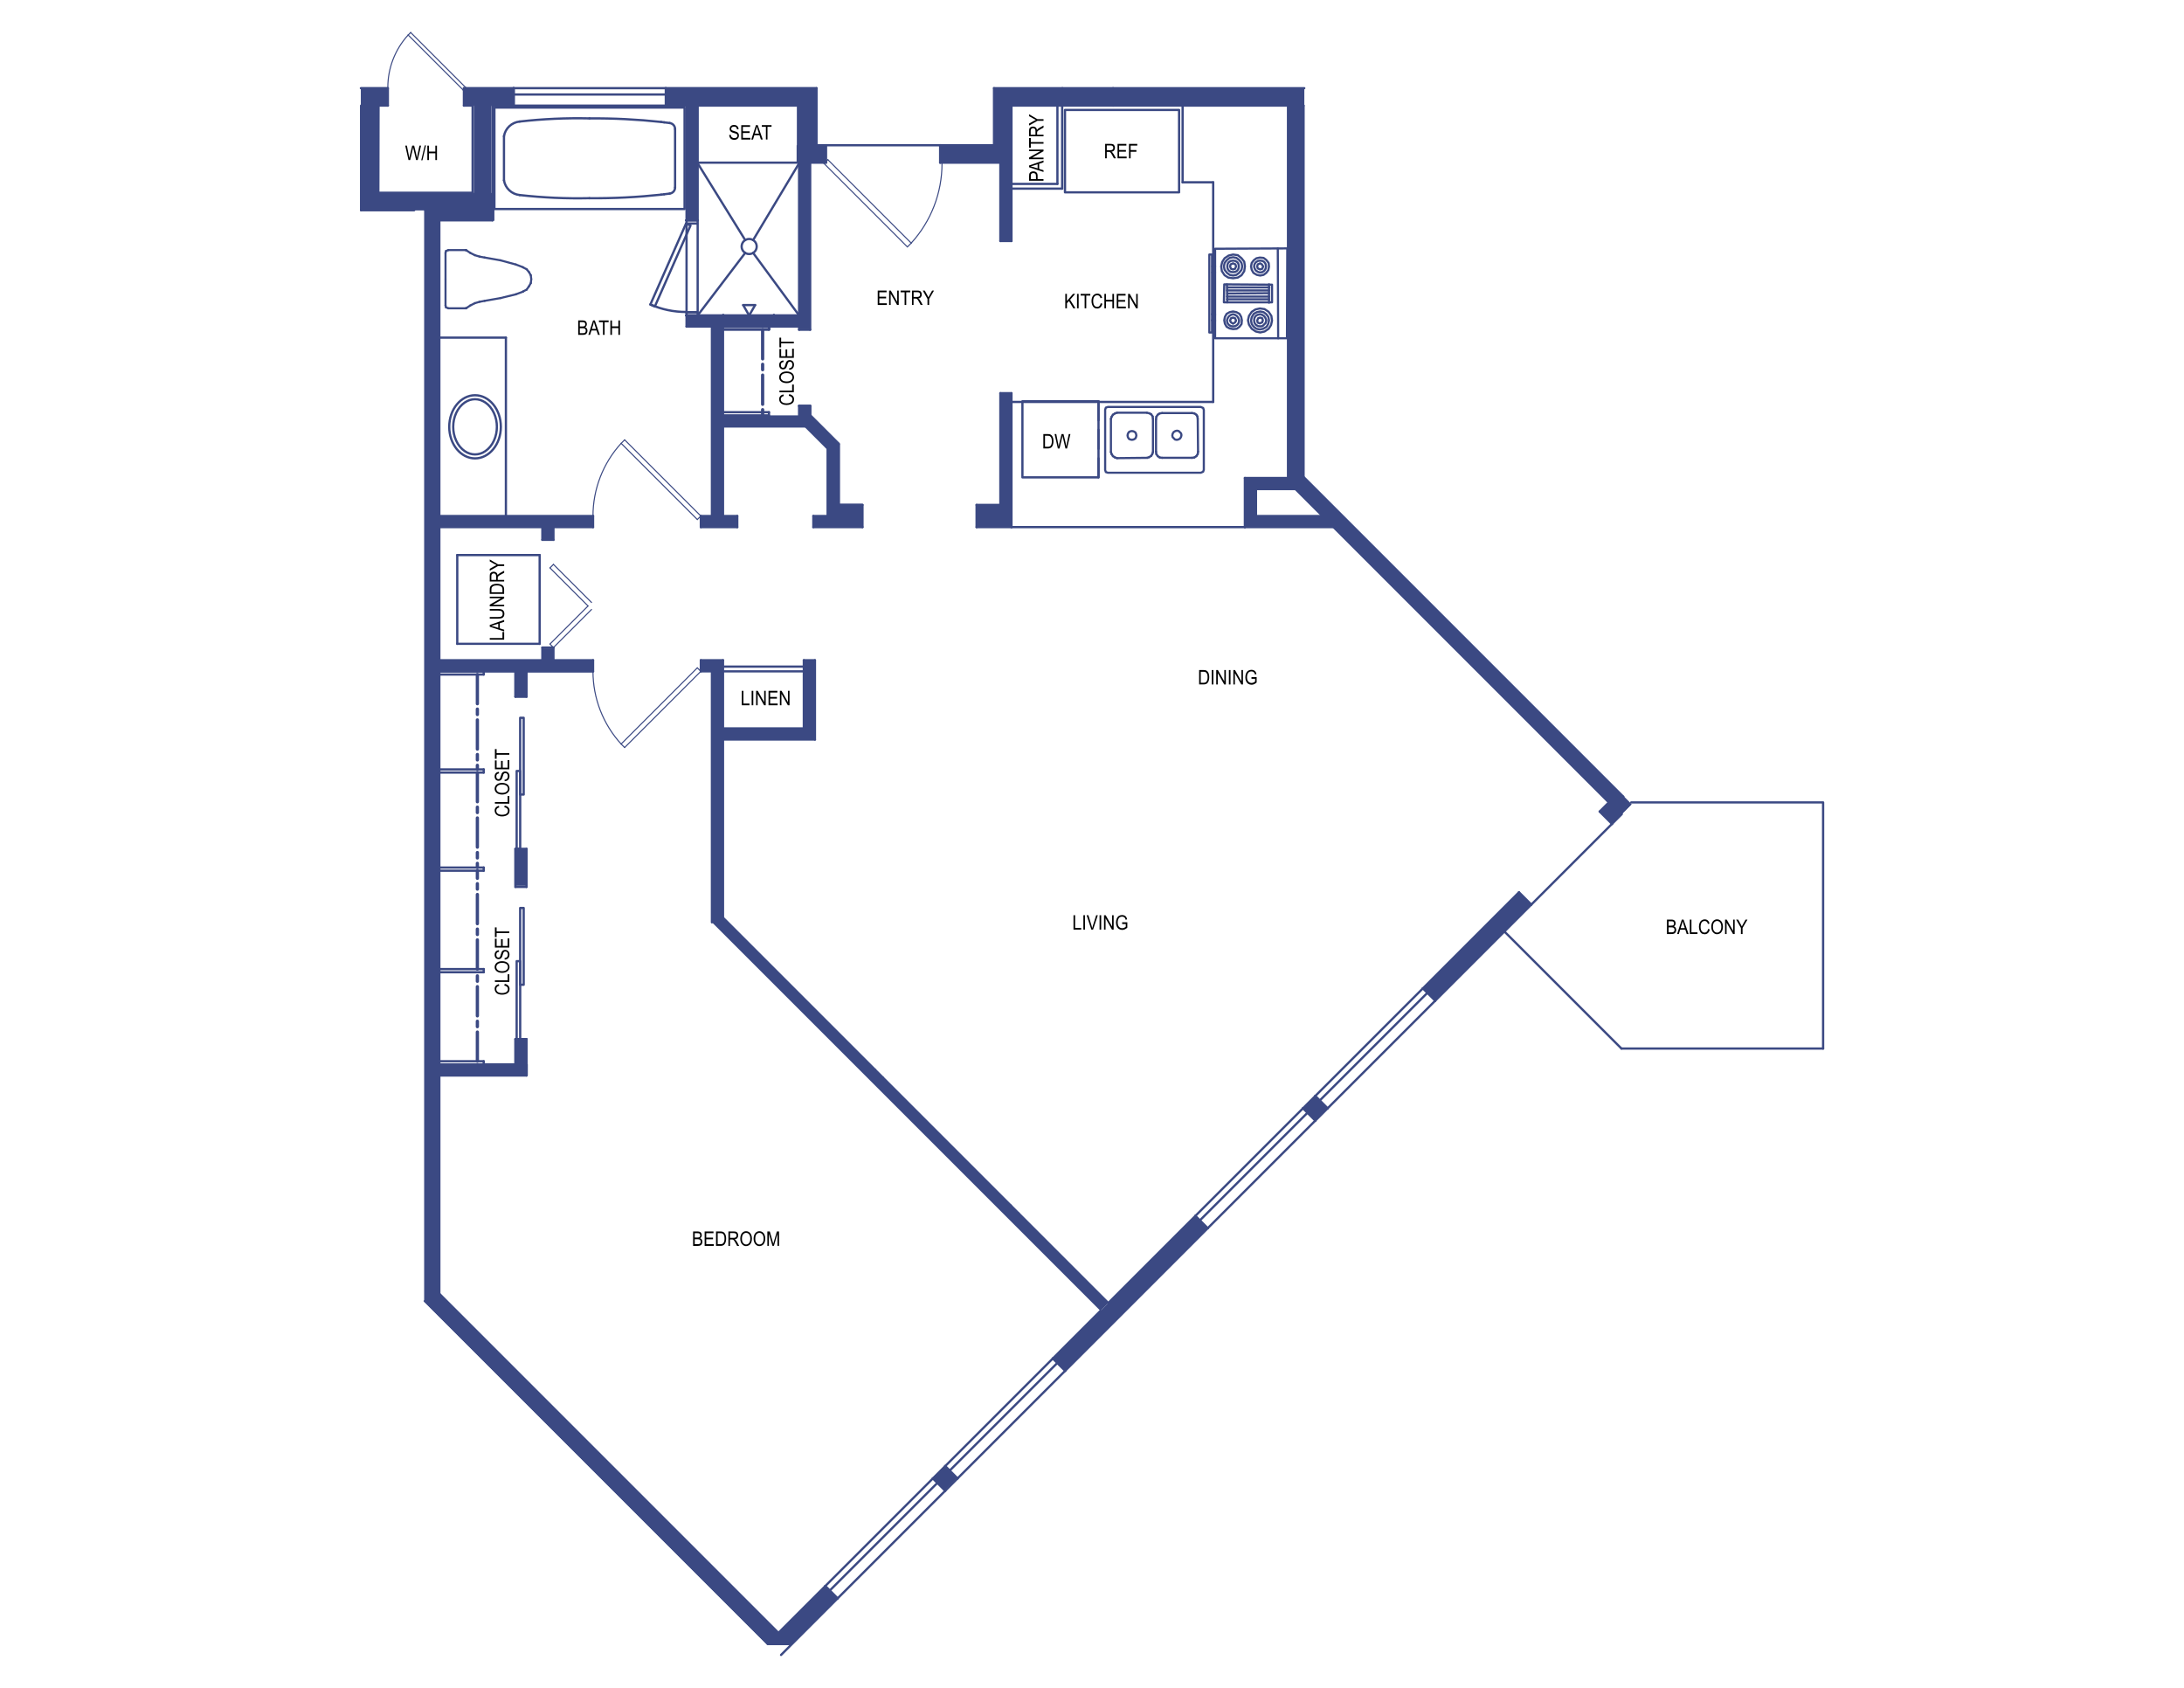 <?xml version="1.0" encoding="UTF-8"?> <svg xmlns="http://www.w3.org/2000/svg" viewBox="0 0 792 612"><defs><style> .cls-1 { fill: #3b4983; } .cls-2 { stroke-width: .78px; } .cls-2, .cls-3, .cls-4, .cls-5, .cls-6, .cls-7, .cls-8 { fill: none; stroke: #3b4983; stroke-linecap: round; stroke-linejoin: round; } .cls-3 { stroke-width: .75px; } .cls-4, .cls-7 { stroke-width: .82px; } .cls-5 { stroke-width: .8px; } .cls-6 { stroke-width: .39px; } .cls-7 { stroke-dasharray: 6.9 3.45; } .cls-8 { stroke-dasharray: 10.58 1.96 1.96 1.96; stroke-width: 1.18px; } </style></defs><g><g id="Layer_1"><line class="cls-4" x1="401.9" y1="472.47" x2="433.5" y2="440.87"></line><polyline class="cls-4" points="591.55 290.95 661.13 290.95 661.13 380.2"></polyline><line class="cls-4" x1="381.79" y1="492.58" x2="399.06" y2="475.31"></line><line class="cls-4" x1="303.76" y1="579.55" x2="283.24" y2="600.07"></line><line class="cls-4" x1="347.24" y1="536.07" x2="342.77" y2="531.59"></line><line class="cls-4" x1="342.77" y1="540.54" x2="338.3" y2="536.07"></line><line class="cls-4" x1="386.26" y1="497.05" x2="381.78" y2="492.58"></line><line class="cls-4" x1="303.76" y1="579.55" x2="299.29" y2="575.08"></line><line class="cls-4" x1="347.24" y1="536.07" x2="342.77" y2="540.54"></line><line class="cls-4" x1="342.77" y1="531.6" x2="338.3" y2="536.07"></line><line class="cls-4" x1="515.99" y1="358.38" x2="550.84" y2="323.53"></line><line class="cls-4" x1="437.97" y1="445.34" x2="386.26" y2="497.05"></line><line class="cls-4" x1="580.1" y1="294.27" x2="583.42" y2="290.95"></line><line class="cls-4" x1="555.31" y1="328" x2="520.46" y2="362.85"></line><line class="cls-4" x1="550.84" y1="323.53" x2="555.31" y2="328"></line><line class="cls-4" x1="580.1" y1="294.27" x2="584.57" y2="298.74"></line><line class="cls-4" x1="476.98" y1="397.39" x2="472.51" y2="401.86"></line><line class="cls-4" x1="481.45" y1="401.86" x2="476.98" y2="406.33"></line><line class="cls-4" x1="437.97" y1="445.34" x2="433.5" y2="440.87"></line><line class="cls-4" x1="520.46" y1="362.85" x2="515.99" y2="358.38"></line><line class="cls-4" x1="476.98" y1="406.33" x2="472.51" y2="401.86"></line><line class="cls-4" x1="481.45" y1="401.86" x2="476.98" y2="397.39"></line><line class="cls-4" x1="168.23" y1="31.97" x2="186.19" y2="31.97"></line><line class="cls-4" x1="168.23" y1="38.29" x2="168.23" y2="31.97"></line><line class="cls-4" x1="248.97" y1="38.29" x2="241.45" y2="38.29"></line><line class="cls-4" x1="299.55" y1="58.98" x2="293.8" y2="58.98"></line><line class="cls-4" x1="340.93" y1="52.66" x2="360.47" y2="52.66"></line><line class="cls-4" x1="340.93" y1="52.66" x2="340.93" y2="58.98"></line><line class="cls-4" x1="299.55" y1="52.66" x2="299.55" y2="58.98"></line><line class="cls-4" x1="171.39" y1="38.29" x2="168.23" y2="38.29"></line><line class="cls-4" x1="178.58" y1="38.29" x2="178.58" y2="79.89"></line><line class="cls-4" x1="171.39" y1="69.9" x2="171.39" y2="38.29"></line><line class="cls-4" x1="137.2" y1="69.9" x2="171.39" y2="69.9"></line><line class="cls-4" x1="178.58" y1="79.89" x2="159.32" y2="79.89"></line><line class="cls-4" x1="289.78" y1="38.29" x2="253" y2="38.29"></line><line class="cls-4" x1="289.78" y1="59.2" x2="289.78" y2="38.52"></line><line class="cls-4" x1="362.77" y1="58.98" x2="340.93" y2="58.98"></line><line class="cls-4" x1="366.79" y1="38.29" x2="366.79" y2="58.98"></line><line class="cls-4" x1="467.54" y1="38.29" x2="366.79" y2="38.29"></line><line class="cls-4" x1="282.02" y1="592.35" x2="299.29" y2="575.08"></line><line class="cls-4" x1="588.12" y1="295.19" x2="584.57" y2="298.74"></line><line class="cls-5" x1="360.47" y1="31.97" x2="472.99" y2="31.97"></line><line class="cls-4" x1="360.47" y1="52.66" x2="360.47" y2="31.97"></line><line class="cls-4" x1="296.1" y1="52.66" x2="299.55" y2="52.66"></line><line class="cls-4" x1="296.1" y1="31.97" x2="296.1" y2="52.66"></line><line class="cls-4" x1="140.65" y1="38.29" x2="137.26" y2="38.29"></line><line class="cls-4" x1="140.65" y1="38.29" x2="140.65" y2="31.97"></line><line class="cls-4" x1="130.87" y1="31.97" x2="140.65" y2="31.97"></line><line class="cls-4" x1="137.2" y1="69.9" x2="137.27" y2="38.29"></line><line class="cls-4" x1="130.94" y1="76.23" x2="150.2" y2="76.23"></line><line class="cls-4" x1="130.94" y1="76.23" x2="130.94" y2="38.3"></line><line class="cls-4" x1="186.28" y1="38.29" x2="186.28" y2="31.97"></line><line class="cls-4" x1="186.28" y1="38.29" x2="186.28" y2="31.97"></line><line class="cls-4" x1="241.45" y1="38.29" x2="241.45" y2="31.97"></line><line class="cls-4" x1="241.45" y1="31.97" x2="296.1" y2="31.97"></line><line class="cls-4" x1="186.28" y1="38.29" x2="178.57" y2="38.29"></line><rect class="cls-1" x="130.95" y="31.97" width="9.63" height="6.33"></rect><rect class="cls-1" x="168.3" y="31.97" width="17.89" height="6.33"></rect><rect class="cls-1" x="288.88" y="52.66" width="10.67" height="6.33"></rect><rect class="cls-1" x="340.93" y="52.66" width="25.86" height="6.33"></rect><rect class="cls-1" x="354.15" y="183.08" width="12.64" height="7.82"></rect><rect class="cls-1" x="360.47" y="32.22" width="6.33" height="25.86"></rect><rect class="cls-1" x="248.78" y="32.97" width="4.29" height="46.92"></rect><rect class="cls-1" x="289.64" y="58.08" width="4.29" height="61.25"></rect><rect class="cls-1" x="248.97" y="114.02" width="43.92" height="4.15"></rect><rect class="cls-1" x="362.7" y="56.43" width="4.15" height="30.93"></rect><rect class="cls-1" x="362.7" y="142.56" width="4.15" height="48.56"></rect><rect class="cls-1" x="186.56" y="376.76" width="4.15" height="13.22"></rect><rect class="cls-1" x="186.56" y="307.95" width="4.15" height="13.22"></rect><rect class="cls-1" x="186.56" y="239.62" width="4.15" height="13.22"></rect><rect class="cls-1" x="196.61" y="235.09" width="4.15" height="7.7"></rect><rect class="cls-1" x="196.61" y="188.03" width="4.15" height="7.7"></rect><rect class="cls-1" x="158.51" y="385.87" width="32.9" height="4.15"></rect><rect class="cls-1" x="158.51" y="239.62" width="56.56" height="4.15"></rect><rect class="cls-1" x="158.51" y="187.04" width="56.56" height="4.15"></rect><rect class="cls-1" x="451.62" y="173.31" width="4.15" height="17.82"></rect><rect class="cls-1" x="453.72" y="173.41" width="17.82" height="4.15"></rect><rect class="cls-1" x="453.72" y="187.11" width="32.78" height="4.15"></rect><rect class="cls-1" x="466.67" y="32.21" width="6.33" height="145.12"></rect><rect class="cls-1" x="241.61" y="31.97" width="54.49" height="6.33"></rect><rect class="cls-1" x="362.02" y="31.97" width="110.7" height="6.33"></rect><rect class="cls-1" x="580.89" y="289.85" width="9.86" height="6.33" transform="translate(-35.61 500.06) rotate(-45)"></rect><rect class="cls-1" x="511" y="340.01" width="49.33" height="6.33" transform="translate(-85.77 479.29) rotate(-45)"></rect><rect class="cls-1" x="473.8" y="398.66" width="6.41" height="6.33" transform="translate(-144.42 454.99) rotate(-45)"></rect><rect class="cls-1" x="373.3" y="465.78" width="73.18" height="6.33" transform="translate(-211.54 427.19) rotate(-45)"></rect><rect class="cls-1" x="339.27" y="532.91" width="6.33" height="6.33" transform="translate(-278.76 399.15) rotate(-45)"></rect><polygon class="cls-1" points="278.26 596.1 278.69 596.53 286.79 596.53 303.77 579.55 299.29 575.08 278.26 596.1"></polygon><polygon class="cls-1" points="153.57 471.73 278.37 596.53 287.28 596.53 287.3 596.51 158.04 467.25 153.57 471.73"></polygon><rect class="cls-1" x="154.22" y="74.64" width="5.1" height="397.22"></rect><rect class="cls-1" x="130.95" y="69.97" width="48.35" height="6.33"></rect><rect class="cls-1" x="158.09" y="73.72" width="21.2" height="6.33"></rect><rect class="cls-1" x="130.87" y="31.96" width="6.33" height="43.97"></rect><rect class="cls-1" x="171.82" y="31.96" width="6.33" height="43.97"></rect><rect class="cls-1" x="288.97" y="31.96" width="7.13" height="27.02"></rect><rect class="cls-1" x="526.8" y="147.95" width="5.41" height="170.54" transform="translate(-9.82 442.72) rotate(-45)"></rect><line class="cls-4" x1="455.46" y1="177.33" x2="455.46" y2="187.1"></line><line class="cls-4" x1="455.46" y1="187.1" x2="479.57" y2="187.1"></line><line class="cls-4" x1="455.46" y1="177.33" x2="469.8" y2="177.33"></line><line class="cls-4" x1="289.78" y1="150.61" x2="289.78" y2="147.16"></line><line class="cls-4" x1="262.19" y1="150.61" x2="262.19" y2="118.4"></line><polygon class="cls-1" points="262.19 150.61 262.19 149.46 262.26 114.73 248.78 114.37 248.97 118.4 258.17 118.4 258.17 187.1 254.15 187.1 254.15 191.13 267.36 191.13 267.36 187.1 262.19 187.1 262.19 154.63 292.14 154.63 300.12 162.62 300.12 187.1 294.95 187.1 294.95 191.13 312.77 191.13 312.77 183.08 304.14 183.08 304.14 160.96 293.8 150.61 293.8 147.16 289.78 147.16 289.78 150.61 262.19 150.61"></polygon><line class="cls-4" x1="262.19" y1="154.63" x2="292.14" y2="154.63"></line><line class="cls-4" x1="294.95" y1="191.13" x2="312.77" y2="191.13"></line><line class="cls-4" x1="159.32" y1="389.97" x2="159.32" y2="469.65"></line><line class="cls-4" x1="190.93" y1="243.43" x2="215.07" y2="243.43"></line><line class="cls-4" x1="186.91" y1="307.79" x2="186.91" y2="321.59"></line><line class="cls-4" x1="190.93" y1="307.79" x2="190.93" y2="321.59"></line><line class="cls-4" x1="186.91" y1="376.76" x2="186.91" y2="385.95"></line><line class="cls-4" x1="190.93" y1="376.76" x2="190.93" y2="389.97"></line><line class="cls-4" x1="186.91" y1="376.76" x2="190.93" y2="376.76"></line><line class="cls-4" x1="186.91" y1="252.62" x2="190.93" y2="252.62"></line><line class="cls-4" x1="186.91" y1="321.59" x2="190.93" y2="321.59"></line><line class="cls-4" x1="186.91" y1="307.79" x2="190.93" y2="307.79"></line><line class="cls-4" x1="159.32" y1="385.95" x2="186.91" y2="385.95"></line><line class="cls-4" x1="159.32" y1="389.97" x2="190.93" y2="389.97"></line><line class="cls-4" x1="190.93" y1="243.43" x2="190.93" y2="252.62"></line><line class="cls-4" x1="186.91" y1="243.43" x2="186.91" y2="252.62"></line><line class="cls-4" x1="254.15" y1="243.43" x2="258.17" y2="243.43"></line><line class="cls-4" x1="254.15" y1="239.4" x2="262.19" y2="239.4"></line><line class="cls-4" x1="159.32" y1="243.43" x2="159.32" y2="385.95"></line><line class="cls-4" x1="200.7" y1="239.4" x2="215.07" y2="239.4"></line><line class="cls-4" x1="200.7" y1="191.13" x2="215.07" y2="191.13"></line><line class="cls-4" x1="200.7" y1="234.81" x2="200.7" y2="239.4"></line><line class="cls-4" x1="196.68" y1="234.81" x2="196.68" y2="239.4"></line><line class="cls-4" x1="196.68" y1="234.81" x2="200.7" y2="234.81"></line><line class="cls-4" x1="196.68" y1="195.73" x2="200.7" y2="195.73"></line><line class="cls-4" x1="159.32" y1="243.43" x2="186.91" y2="243.43"></line><line class="cls-4" x1="254.15" y1="243.43" x2="254.15" y2="239.4"></line><line class="cls-4" x1="215.07" y1="243.43" x2="215.07" y2="239.4"></line><line class="cls-4" x1="159.32" y1="239.4" x2="196.68" y2="239.4"></line><line class="cls-4" x1="196.68" y1="191.13" x2="196.68" y2="195.73"></line><line class="cls-4" x1="200.7" y1="191.13" x2="200.7" y2="195.73"></line><line class="cls-4" x1="254.15" y1="191.13" x2="267.36" y2="191.13"></line><line class="cls-4" x1="254.15" y1="187.1" x2="258.17" y2="187.1"></line><line class="cls-4" x1="215.07" y1="191.13" x2="215.07" y2="187.11"></line><line class="cls-4" x1="254.15" y1="191.13" x2="254.15" y2="187.11"></line><line class="cls-4" x1="262.19" y1="332.76" x2="262.19" y2="268.14"></line><line class="cls-4" x1="258.17" y1="334.43" x2="258.17" y2="243.43"></line><line class="cls-4" x1="354.15" y1="183.08" x2="362.76" y2="183.08"></line><line class="cls-4" x1="354.15" y1="191.13" x2="366.79" y2="191.13"></line><polyline class="cls-4" points="312.77 183.08 312.77 191.13 312.77 183.08 304.15 183.08 304.15 160.96 293.8 150.61 293.8 147.16 289.78 147.16"></polyline><line class="cls-4" x1="354.15" y1="183.08" x2="354.15" y2="191.13"></line><line class="cls-4" x1="304.15" y1="183.08" x2="312.76" y2="183.08"></line><line class="cls-4" x1="366.79" y1="87.39" x2="366.79" y2="58.98"></line><line class="cls-4" x1="362.77" y1="87.39" x2="362.77" y2="58.98"></line><line class="cls-4" x1="366.79" y1="142.57" x2="362.77" y2="142.57"></line><line class="cls-4" x1="262.19" y1="332.76" x2="317.38" y2="387.94"></line><polygon class="cls-1" points="258.17 334.43 399.06 475.31 401.9 472.47 262.19 332.76 262.19 268.14 295.53 268.14 295.53 239.4 291.5 239.4 291.5 264.11 262.19 264.11 262.19 239.4 254.15 239.4 254.15 243.43 258.17 243.43 258.17 334.43"></polygon><line class="cls-4" x1="451.44" y1="191.13" x2="483.59" y2="191.13"></line><line class="cls-4" x1="451.44" y1="173.31" x2="451.44" y2="191.13"></line><line class="cls-4" x1="451.44" y1="173.31" x2="467.54" y2="173.31"></line><line class="cls-4" x1="289.78" y1="114.38" x2="289.78" y2="59.2"></line><line class="cls-4" x1="262.19" y1="118.4" x2="289.78" y2="118.4"></line><line class="cls-4" x1="248.97" y1="118.4" x2="248.97" y2="114.38"></line><line class="cls-4" x1="248.97" y1="118.4" x2="258.17" y2="118.4"></line><line class="cls-4" x1="248.97" y1="114.38" x2="289.78" y2="114.38"></line><line class="cls-4" x1="258.17" y1="187.1" x2="258.17" y2="118.4"></line><line class="cls-4" x1="262.19" y1="187.1" x2="262.19" y2="154.63"></line><line class="cls-4" x1="159.32" y1="191.13" x2="159.32" y2="239.4"></line><line class="cls-4" x1="159.32" y1="187.1" x2="215.07" y2="187.1"></line><line class="cls-4" x1="159.32" y1="191.13" x2="196.68" y2="191.13"></line><line class="cls-4" x1="248.97" y1="79.89" x2="253" y2="79.89"></line><line class="cls-4" x1="253" y1="79.89" x2="253" y2="38.29"></line><line class="cls-4" x1="248.97" y1="79.89" x2="248.97" y2="38.29"></line><line class="cls-4" x1="293.8" y1="150.61" x2="293.8" y2="147.16"></line><line class="cls-4" x1="366.79" y1="191.13" x2="366.79" y2="142.57"></line><line class="cls-4" x1="159.32" y1="79.89" x2="159.32" y2="187.1"></line><line class="cls-4" x1="159.32" y1="469.65" x2="282.02" y2="592.35"></line><line class="cls-4" x1="483.59" y1="191.13" x2="583.42" y2="290.95"></line><line class="cls-4" x1="467.54" y1="38.29" x2="467.54" y2="173.31"></line><line class="cls-4" x1="289.78" y1="119.55" x2="293.8" y2="119.55"></line><line class="cls-4" x1="289.78" y1="147.16" x2="293.8" y2="147.16"></line><line class="cls-4" x1="289.78" y1="119.55" x2="289.78" y2="118.4"></line><line class="cls-4" x1="293.8" y1="119.55" x2="293.8" y2="59.2"></line><line class="cls-4" x1="366.79" y1="87.39" x2="362.77" y2="87.39"></line><line class="cls-4" x1="362.77" y1="183.08" x2="362.77" y2="142.56"></line><line class="cls-4" x1="267.36" y1="191.13" x2="267.36" y2="187.11"></line><line class="cls-4" x1="294.95" y1="191.13" x2="294.95" y2="187.11"></line><line class="cls-4" x1="479.57" y1="187.1" x2="469.8" y2="177.34"></line><line class="cls-4" x1="291.5" y1="239.4" x2="295.52" y2="239.4"></line><line class="cls-4" x1="295.53" y1="268.14" x2="295.53" y2="239.4"></line><line class="cls-4" x1="291.5" y1="264.11" x2="291.5" y2="239.4"></line><line class="cls-4" x1="262.19" y1="264.11" x2="291.5" y2="264.11"></line><line class="cls-4" x1="262.19" y1="268.14" x2="295.53" y2="268.14"></line><line class="cls-4" x1="262.19" y1="264.11" x2="262.19" y2="239.4"></line><line class="cls-4" x1="304.15" y1="183.08" x2="304.15" y2="160.96"></line><line class="cls-4" x1="300.12" y1="187.1" x2="300.12" y2="162.62"></line><line class="cls-4" x1="293.8" y1="150.61" x2="304.15" y2="160.96"></line><line class="cls-4" x1="292.13" y1="154.63" x2="300.12" y2="162.62"></line><line class="cls-4" x1="262.19" y1="187.1" x2="267.36" y2="187.1"></line><line class="cls-4" x1="294.95" y1="187.1" x2="300.12" y2="187.1"></line><line class="cls-4" x1="369.39" y1="439.96" x2="401.9" y2="472.47"></line><line class="cls-4" x1="320.22" y1="390.79" x2="366.55" y2="437.11"></line><g><path d="M182.87,357.33l.17-.59c.57.12,1,.35,1.3.67s.45.71.45,1.17-.11.87-.34,1.17-.56.53-1,.69c-.44.16-.9.23-1.4.23-.54,0-1.02-.09-1.43-.26s-.71-.43-.92-.75c-.21-.33-.32-.69-.32-1.08,0-.45.13-.82.4-1.12.27-.3.64-.51,1.12-.63l.16.58c-.38.1-.66.25-.83.45-.17.2-.26.44-.26.74,0,.34.1.63.29.86.19.23.45.39.78.48.32.09.66.14,1,.14.44,0,.83-.05,1.17-.17.33-.11.58-.28.74-.51s.25-.48.25-.75c0-.33-.11-.61-.34-.84s-.56-.38-1-.46Z"></path><path d="M184.7,356.05h-5.23v-.59h4.61v-2.19h.62v2.78Z"></path><path d="M182.15,352.75c-.87,0-1.55-.2-2.04-.59-.49-.4-.74-.91-.74-1.53,0-.41.12-.78.35-1.11.23-.33.55-.58.96-.75s.88-.26,1.4-.26,1,.09,1.42.27c.42.18.74.44.95.77.22.33.32.69.32,1.08,0,.42-.12.79-.36,1.12s-.56.58-.97.75c-.41.17-.85.25-1.31.25ZM182.17,352.14c.63,0,1.13-.14,1.49-.43s.54-.65.54-1.08-.18-.81-.55-1.09-.89-.43-1.56-.43c-.43,0-.8.06-1.11.18-.32.12-.56.3-.74.54s-.26.5-.26.79c0,.42.17.77.5,1.08.34.3.9.45,1.69.45Z"></path><path d="M183.02,347.94l-.06-.55c.26-.03.48-.09.64-.18.17-.1.3-.25.41-.45s.15-.43.15-.68c0-.22-.04-.42-.12-.59-.08-.17-.19-.3-.32-.38-.14-.08-.29-.12-.45-.12s-.31.04-.43.12-.23.21-.31.4c-.05.12-.14.38-.25.79s-.22.69-.33.86c-.13.21-.29.37-.49.47-.19.1-.41.16-.65.16-.26,0-.51-.06-.74-.19-.23-.13-.4-.31-.52-.56-.12-.25-.18-.52-.18-.82,0-.33.06-.62.19-.87.12-.25.31-.45.55-.58.24-.13.52-.21.82-.22l.05.56c-.33.03-.58.13-.75.31s-.25.43-.25.78.08.61.23.78.34.24.55.24c.19,0,.34-.06.46-.17.12-.11.25-.41.37-.89.13-.48.24-.81.33-.98.14-.26.32-.45.53-.57.22-.12.46-.18.74-.18s.54.07.79.2.44.33.57.58c.14.25.21.54.21.86,0,.4-.07.74-.21,1.01-.14.27-.35.49-.62.64-.28.16-.59.24-.94.24Z"></path><path d="M184.7,343.58h-5.23v-3.21h.62v2.63h1.6v-2.46h.61v2.46h1.78v-2.73h.62v3.32Z"></path><path d="M184.7,338.32h-4.61v1.46h-.62v-3.52h.62v1.47h4.61v.59Z"></path></g><g><path d="M182.87,292.68l.17-.59c.57.12,1,.35,1.3.67s.45.71.45,1.17-.11.87-.34,1.17-.56.53-1,.69c-.44.16-.9.24-1.4.24-.54,0-1.02-.09-1.43-.27-.41-.18-.71-.43-.92-.75-.21-.33-.32-.69-.32-1.08,0-.44.13-.82.4-1.12.27-.3.64-.51,1.12-.63l.16.58c-.38.1-.66.25-.83.45-.17.2-.26.44-.26.74,0,.34.1.63.29.86.19.23.45.39.78.48s.66.14,1,.14c.44,0,.83-.06,1.17-.17.33-.11.58-.28.74-.51s.25-.48.25-.76c0-.33-.11-.61-.34-.84-.22-.23-.56-.38-1-.46Z"></path><path d="M184.7,291.4h-5.23v-.59h4.61v-2.19h.62v2.78Z"></path><path d="M182.15,288.1c-.87,0-1.55-.2-2.04-.59-.49-.4-.74-.91-.74-1.53,0-.41.12-.78.35-1.11.23-.33.55-.58.96-.75s.88-.26,1.4-.26,1,.09,1.42.27c.42.18.74.44.95.77.22.33.32.69.32,1.08,0,.42-.12.79-.36,1.12s-.56.58-.97.75c-.41.17-.85.25-1.31.25ZM182.17,287.49c.63,0,1.13-.14,1.49-.43s.54-.65.54-1.08-.18-.81-.55-1.09-.89-.43-1.56-.43c-.43,0-.8.06-1.11.18-.32.12-.56.3-.74.54s-.26.5-.26.79c0,.42.17.77.5,1.07s.9.45,1.69.45Z"></path><path d="M183.02,283.29l-.06-.56c.26-.03.48-.09.64-.18.17-.1.3-.25.41-.45s.15-.43.15-.68c0-.22-.04-.42-.12-.59-.08-.17-.19-.3-.32-.38s-.29-.13-.45-.13-.31.04-.43.12c-.12.08-.23.21-.31.4-.05.12-.14.38-.25.79s-.22.69-.33.86c-.13.21-.29.37-.49.47s-.41.16-.65.16c-.26,0-.51-.06-.74-.19s-.4-.31-.52-.56c-.12-.24-.18-.52-.18-.82,0-.33.06-.62.19-.87.12-.25.31-.44.55-.58.24-.14.52-.21.82-.22l.05.56c-.33.03-.58.13-.75.31-.17.17-.25.43-.25.77s.08.62.23.78.34.24.55.24c.19,0,.34-.06.46-.17.12-.11.25-.41.37-.89.13-.48.24-.81.33-.98.14-.26.32-.45.53-.57.22-.12.46-.19.74-.19s.54.07.79.2.44.33.57.58c.14.25.21.54.21.86,0,.4-.07.74-.21,1.01-.14.27-.35.48-.62.64-.28.15-.59.24-.94.24Z"></path><path d="M184.7,278.93h-5.23v-3.21h.62v2.63h1.6v-2.46h.61v2.46h1.78v-2.73h.62v3.32Z"></path><path d="M184.7,273.67h-4.61v1.46h-.62v-3.52h.62v1.47h4.61v.59Z"></path></g><g><path d="M386.31,111.79v-5.23h.59v2.59l2.21-2.59h.8l-1.86,2.12,1.95,3.11h-.78l-1.58-2.65-.73.83v1.81h-.59Z"></path><path d="M390.57,111.79v-5.23h.59v5.23h-.59Z"></path><path d="M393.33,111.79v-4.61h-1.46v-.62h3.52v.62h-1.47v4.61h-.59Z"></path><path d="M399.16,109.95l.59.17c-.12.57-.35,1-.67,1.3s-.71.45-1.17.45-.87-.11-1.17-.34c-.3-.23-.53-.56-.68-1-.16-.44-.24-.9-.24-1.4,0-.54.09-1.02.27-1.43.18-.41.43-.71.75-.92.33-.21.69-.32,1.08-.32.45,0,.82.13,1.12.4.3.27.51.64.63,1.12l-.58.16c-.1-.38-.25-.66-.45-.83-.2-.17-.44-.26-.74-.26-.34,0-.63.1-.86.29-.23.19-.39.45-.48.78-.09.32-.14.66-.14,1,0,.44.06.83.17,1.17.11.33.28.58.51.74s.48.25.76.25c.33,0,.61-.11.84-.34s.38-.56.46-1Z"></path><path d="M400.49,111.79v-5.23h.59v2.15h2.31v-2.15h.59v5.23h-.59v-2.46h-2.31v2.46h-.59Z"></path><path d="M404.97,111.79v-5.23h3.21v.62h-2.63v1.6h2.46v.61h-2.46v1.78h2.73v.62h-3.32Z"></path><path d="M409.09,111.79v-5.23h.6l2.33,4.11v-4.11h.56v5.23h-.6l-2.33-4.11v4.11h-.56Z"></path></g><g><path d="M400.77,57.4v-5.23h1.97c.4,0,.7.05.9.14.21.09.37.26.49.5.12.24.19.5.19.79,0,.37-.1.68-.31.94-.2.25-.52.42-.95.48.16.09.27.17.36.26.17.19.33.42.49.7l.77,1.42h-.74l-.59-1.09c-.17-.31-.31-.55-.42-.72s-.21-.28-.3-.35-.18-.11-.27-.14c-.07-.02-.18-.02-.33-.02h-.68v2.32h-.59ZM401.36,54.47h1.26c.27,0,.48-.03.63-.1s.27-.17.35-.31c.08-.14.12-.3.12-.47,0-.25-.08-.45-.23-.61-.15-.16-.39-.24-.72-.24h-1.41v1.73Z"></path><path d="M405.26,57.4v-5.23h3.21v.62h-2.63v1.6h2.46v.61h-2.46v1.78h2.73v.62h-3.32Z"></path><path d="M409.42,57.4v-5.23h3v.62h-2.41v1.62h2.09v.62h-2.09v2.38h-.59Z"></path></g><g><path d="M378.36,162.62v-5.23h1.53c.35,0,.61.02.79.07.25.07.47.19.65.37.23.23.41.53.53.89.12.36.17.78.17,1.24,0,.4-.04.75-.12,1.06-.08.31-.18.56-.3.76-.12.2-.26.36-.4.47-.15.12-.32.2-.53.26-.21.06-.44.09-.71.09h-1.6ZM378.95,162h.95c.29,0,.52-.03.69-.1.17-.06.3-.15.4-.27.14-.16.25-.38.33-.66.08-.28.12-.61.12-1.01,0-.55-.08-.97-.23-1.26-.15-.29-.34-.49-.56-.59-.16-.07-.41-.11-.76-.11h-.93v4Z"></path><path d="M383.62,162.62l-1.18-5.23h.6l.68,3.43c.07.36.14.72.19,1.07.11-.56.18-.88.2-.97l.85-3.53h.71l.64,2.65c.16.66.27,1.27.35,1.85.06-.33.13-.71.22-1.14l.7-3.36h.59l-1.22,5.23h-.57l-.94-3.98c-.08-.33-.13-.54-.14-.61-.05.24-.09.44-.13.61l-.94,3.98h-.6Z"></path></g><g><path d="M434.85,248.18v-5.23h1.53c.34,0,.61.02.79.07.25.07.47.19.65.37.24.23.41.53.53.89.12.36.17.78.17,1.24,0,.4-.04.75-.12,1.06-.08.31-.18.56-.3.76-.12.2-.26.36-.4.47-.15.12-.32.2-.53.26-.21.06-.45.09-.71.09h-1.6ZM435.43,247.57h.95c.29,0,.52-.03.69-.1.17-.06.3-.15.4-.27.14-.16.25-.38.33-.66.08-.28.12-.61.12-1.01,0-.55-.08-.97-.23-1.26-.15-.29-.34-.49-.56-.59-.16-.07-.41-.11-.76-.11h-.93v4Z"></path><path d="M439.43,248.18v-5.23h.59v5.23h-.59Z"></path><path d="M441.05,248.18v-5.23h.6l2.33,4.11v-4.11h.56v5.23h-.6l-2.33-4.11v4.11h-.56Z"></path><path d="M445.64,248.18v-5.23h.59v5.23h-.59Z"></path><path d="M447.26,248.18v-5.23h.6l2.33,4.11v-4.11h.56v5.23h-.6l-2.33-4.11v4.11h-.56Z"></path><path d="M453.83,246.13v-.61h1.88s0,1.94,0,1.94c-.29.27-.59.48-.89.61-.31.14-.62.21-.95.21-.44,0-.83-.11-1.19-.33-.36-.22-.63-.54-.81-.95-.18-.42-.27-.88-.27-1.4s.09-.98.27-1.43c.18-.44.44-.77.78-.98.34-.21.73-.32,1.17-.32.32,0,.61.06.87.18.26.12.46.29.61.51s.26.5.34.86l-.53.17c-.07-.27-.15-.48-.25-.63-.1-.15-.24-.27-.42-.37-.18-.09-.39-.14-.61-.14-.27,0-.5.05-.7.14-.2.1-.35.22-.47.38-.12.16-.21.33-.28.52-.11.32-.17.67-.17,1.05,0,.47.07.86.21,1.17s.33.55.6.7c.26.15.54.23.83.23.25,0,.5-.06.75-.17.24-.12.43-.24.55-.37v-.97h-1.31Z"></path></g><g><path d="M389.29,337.08v-5.23h.59v4.61h2.19v.62h-2.78Z"></path><path d="M392.87,337.08v-5.23h.59v5.23h-.59Z"></path><path d="M395.77,337.08l-1.72-5.23h.64l1.16,3.8c.09.3.17.59.23.86.07-.29.15-.57.24-.86l1.2-3.8h.6l-1.74,5.23h-.6Z"></path><path d="M398.74,337.08v-5.23h.59v5.23h-.59Z"></path><path d="M400.36,337.08v-5.23h.6l2.33,4.11v-4.11h.56v5.23h-.6l-2.33-4.11v4.11h-.56Z"></path><path d="M406.93,335.03v-.61h1.88s0,1.94,0,1.94c-.29.27-.59.47-.89.61-.31.14-.62.21-.95.21-.44,0-.83-.11-1.19-.33-.36-.22-.63-.54-.81-.95s-.27-.88-.27-1.39.09-.98.27-1.42c.18-.44.44-.77.78-.98.34-.21.73-.32,1.17-.32.32,0,.61.06.87.18.26.12.46.29.61.51s.26.5.34.86l-.53.17c-.07-.27-.15-.48-.25-.63-.1-.15-.24-.27-.42-.37-.18-.09-.39-.14-.61-.14-.27,0-.5.05-.7.14-.2.1-.35.22-.47.38-.12.16-.21.33-.28.52-.11.32-.17.67-.17,1.05,0,.47.07.86.21,1.17.14.31.33.55.6.7s.54.23.83.23c.25,0,.5-.06.75-.17.24-.12.43-.24.55-.37v-.97h-1.31Z"></path></g><g><path d="M604.5,338.67v-5.23h1.67c.34,0,.61.05.82.16.21.11.37.27.48.49s.17.45.17.69c0,.22-.05.43-.15.63s-.26.36-.47.48c.27.09.48.25.62.47s.22.49.22.79c0,.24-.04.47-.13.68-.09.21-.2.37-.33.49-.13.11-.29.2-.49.26-.2.06-.43.09-.72.09h-1.69ZM605.09,335.63h.96c.26,0,.45-.02.56-.06.15-.05.26-.14.34-.26.08-.12.11-.27.11-.46s-.04-.33-.11-.46c-.07-.13-.17-.22-.3-.27-.13-.05-.36-.07-.68-.07h-.89v1.58ZM605.09,338.05h1.11c.19,0,.32,0,.4-.03.14-.03.25-.08.34-.14.09-.07.17-.16.22-.29.06-.13.09-.27.09-.44,0-.2-.04-.37-.13-.51s-.2-.25-.35-.3c-.15-.06-.37-.09-.65-.09h-1.03v1.8Z"></path><path d="M608.18,338.67l1.71-5.23h.63l1.82,5.23h-.67l-.52-1.58h-1.86l-.49,1.58h-.62ZM609.46,336.52h1.51l-.46-1.45c-.14-.44-.25-.8-.32-1.08-.06.34-.14.67-.24,1l-.49,1.53Z"></path><path d="M612.79,338.67v-5.23h.59v4.61h2.19v.62h-2.78Z"></path><path d="M619.44,336.83l.59.17c-.12.57-.35,1-.67,1.3s-.71.45-1.17.45-.87-.11-1.17-.34-.53-.56-.69-1c-.16-.44-.23-.9-.23-1.4,0-.54.09-1.02.26-1.42s.43-.71.75-.92c.33-.21.69-.32,1.08-.32.45,0,.82.13,1.12.4.3.27.51.64.63,1.12l-.58.16c-.1-.38-.25-.66-.45-.83-.2-.17-.44-.26-.74-.26-.34,0-.63.1-.86.29s-.39.45-.48.78c-.09.33-.14.66-.14,1,0,.44.05.83.17,1.16.11.33.28.58.51.74s.48.25.75.25c.33,0,.61-.11.84-.33s.38-.56.46-1Z"></path><path d="M620.57,336.12c0-.87.2-1.55.59-2.04s.91-.74,1.53-.74c.41,0,.78.12,1.11.35.33.23.58.55.75.96.17.41.26.88.26,1.4s-.09,1-.27,1.42c-.18.42-.44.74-.77.95-.33.21-.69.32-1.08.32-.42,0-.79-.12-1.12-.36-.33-.24-.58-.56-.75-.97s-.25-.85-.25-1.31ZM621.18,336.13c0,.63.14,1.13.43,1.49s.65.54,1.08.54.81-.18,1.09-.55.43-.89.43-1.56c0-.43-.06-.8-.18-1.11-.12-.32-.3-.56-.54-.74s-.5-.26-.79-.26c-.42,0-.77.17-1.08.5-.3.34-.45.9-.45,1.69Z"></path><path d="M625.57,338.67v-5.23h.6l2.33,4.11v-4.11h.56v5.23h-.6l-2.33-4.11v4.11h-.56Z"></path><path d="M631.32,338.67v-2.21l-1.71-3.01h.71l.88,1.58c.16.29.31.59.45.88.13-.27.29-.58.49-.92l.86-1.54h.69l-1.77,3.01v2.21h-.59Z"></path></g><g><path d="M251.35,451.75v-5.23h1.67c.34,0,.61.05.82.16.21.11.37.27.48.49s.17.45.17.69c0,.22-.05.43-.15.63s-.26.36-.47.48c.27.09.48.25.62.47s.22.49.22.79c0,.24-.04.47-.13.68-.09.21-.2.37-.33.49s-.29.2-.49.26c-.19.06-.43.09-.72.09h-1.7ZM251.94,448.72h.96c.26,0,.45-.02.56-.06.15-.05.26-.14.34-.26.08-.12.11-.27.11-.46s-.04-.33-.11-.46c-.07-.13-.17-.22-.3-.27s-.36-.07-.68-.07h-.89v1.58ZM251.94,451.13h1.11c.19,0,.32,0,.4-.03.14-.03.25-.08.34-.14.09-.07.17-.16.22-.29.06-.13.09-.27.09-.44,0-.2-.04-.37-.13-.51s-.2-.25-.35-.3c-.15-.06-.37-.09-.65-.09h-1.03v1.8Z"></path><path d="M255.53,451.75v-5.23h3.21v.62h-2.63v1.6h2.46v.61h-2.46v1.78h2.73v.62h-3.32Z"></path><path d="M259.66,451.75v-5.23h1.53c.35,0,.61.02.79.08.25.07.47.19.65.37.23.23.41.53.53.89.12.36.17.78.17,1.24,0,.4-.04.75-.12,1.06-.08.31-.18.56-.3.76-.12.2-.26.36-.4.47s-.32.2-.53.26c-.21.06-.44.09-.71.09h-1.6ZM260.25,451.13h.95c.29,0,.52-.03.69-.1.17-.06.3-.15.4-.27.14-.16.25-.38.33-.66.08-.28.12-.61.12-1.01,0-.55-.08-.97-.23-1.26-.15-.29-.34-.49-.56-.59-.16-.07-.41-.11-.76-.11h-.93v4Z"></path><path d="M264.15,451.75v-5.23h1.97c.4,0,.7.05.9.14.21.09.37.26.49.5.12.24.19.5.19.79,0,.37-.1.68-.31.94-.2.25-.52.42-.95.49.16.09.27.17.35.26.17.19.33.42.49.7l.77,1.42h-.74l-.59-1.09c-.17-.31-.31-.55-.42-.72-.11-.17-.21-.28-.3-.35s-.18-.11-.27-.14c-.07-.02-.18-.03-.33-.03h-.68v2.32h-.59ZM264.74,448.83h1.26c.27,0,.48-.03.63-.1.15-.07.27-.17.35-.31.08-.14.12-.3.12-.47,0-.25-.08-.45-.23-.61-.15-.16-.39-.24-.72-.24h-1.41v1.73Z"></path><path d="M268.45,449.2c0-.87.2-1.55.59-2.04.4-.49.91-.74,1.53-.74.41,0,.78.12,1.11.35.33.23.58.55.75.96.17.41.26.88.26,1.4s-.09,1-.27,1.42c-.18.42-.44.74-.77.95-.33.21-.69.32-1.08.32-.42,0-.79-.12-1.12-.36-.33-.24-.58-.56-.75-.97-.17-.41-.25-.85-.25-1.31ZM269.06,449.21c0,.63.14,1.13.43,1.49s.65.54,1.08.54.81-.18,1.09-.55.43-.89.43-1.56c0-.43-.06-.8-.18-1.11-.12-.32-.3-.56-.54-.74s-.5-.26-.79-.26c-.42,0-.77.17-1.07.5-.3.34-.45.9-.45,1.69Z"></path><path d="M273.28,449.2c0-.87.2-1.55.59-2.04.4-.49.91-.74,1.53-.74.41,0,.78.12,1.11.35.33.23.58.55.75.96.17.41.26.88.26,1.4s-.09,1-.27,1.42c-.18.42-.44.74-.77.95-.33.21-.69.32-1.08.32-.42,0-.79-.12-1.12-.36-.33-.24-.58-.56-.75-.97-.17-.41-.25-.85-.25-1.31ZM273.89,449.21c0,.63.14,1.13.43,1.49s.65.54,1.08.54.81-.18,1.09-.55.43-.89.43-1.56c0-.43-.06-.8-.18-1.11-.12-.32-.3-.56-.54-.74s-.5-.26-.79-.26c-.42,0-.77.17-1.07.5-.3.34-.45.9-.45,1.69Z"></path><path d="M278.27,451.75v-5.23h.89l1.05,3.7c.1.34.17.6.21.77.05-.19.13-.47.24-.84l1.06-3.64h.79v5.23h-.57v-4.38l-1.29,4.38h-.53l-1.29-4.45v4.45h-.57Z"></path></g><g><path d="M318.3,110.59v-5.23h3.21v.62h-2.63v1.6h2.46v.61h-2.46v1.78h2.73v.62h-3.32Z"></path><path d="M322.43,110.59v-5.23h.6l2.33,4.11v-4.11h.56v5.23h-.6l-2.33-4.11v4.11h-.56Z"></path><path d="M328.05,110.59v-4.61h-1.46v-.62h3.52v.62h-1.47v4.61h-.59Z"></path><path d="M330.72,110.59v-5.23h1.97c.4,0,.7.05.9.14.21.09.37.26.49.5.12.24.19.5.19.79,0,.37-.1.68-.31.94-.2.25-.52.42-.95.48.16.09.27.17.35.26.17.19.33.42.49.7l.77,1.42h-.74l-.59-1.09c-.17-.31-.31-.55-.42-.72-.11-.17-.21-.28-.3-.35s-.18-.11-.27-.14c-.07-.02-.18-.02-.33-.02h-.68v2.32h-.59ZM331.31,107.67h1.26c.27,0,.48-.03.63-.1.15-.07.27-.17.35-.31.08-.14.12-.3.12-.47,0-.25-.08-.45-.23-.61-.15-.16-.39-.24-.72-.24h-1.41v1.73Z"></path><path d="M336.34,110.59v-2.22l-1.71-3.01h.72l.88,1.58c.16.29.31.59.45.88.13-.27.29-.58.48-.92l.86-1.54h.69l-1.77,3.01v2.22h-.59Z"></path></g><g><path d="M209.68,121.42v-5.23h1.67c.34,0,.61.05.82.16s.37.27.48.49c.12.22.17.45.17.69,0,.22-.05.43-.15.63-.1.2-.26.36-.47.48.27.09.48.25.62.47s.22.49.22.79c0,.25-.04.47-.13.68-.09.21-.2.37-.33.49-.13.11-.29.2-.49.26-.19.06-.43.09-.72.09h-1.7ZM210.27,118.38h.96c.26,0,.45-.02.56-.06.15-.05.26-.14.34-.26.08-.12.11-.27.11-.46s-.04-.33-.11-.46c-.07-.13-.17-.22-.3-.27-.13-.05-.36-.07-.68-.07h-.89v1.58ZM210.27,120.8h1.11c.19,0,.32,0,.4-.02.14-.03.25-.08.34-.14.09-.07.17-.16.22-.29.06-.13.09-.27.09-.44,0-.19-.04-.36-.13-.51s-.2-.25-.35-.3c-.15-.06-.37-.09-.65-.09h-1.03v1.8Z"></path><path d="M213.36,121.42l1.71-5.23h.63l1.82,5.23h-.67l-.52-1.58h-1.86l-.49,1.58h-.62ZM214.64,119.27h1.51l-.46-1.45c-.14-.44-.25-.8-.32-1.08-.06.34-.14.67-.24,1l-.49,1.53Z"></path><path d="M218.66,121.42v-4.61h-1.46v-.62h3.52v.62h-1.47v4.61h-.59Z"></path><path d="M221.34,121.42v-5.23h.59v2.15h2.31v-2.15h.59v5.23h-.59v-2.46h-2.31v2.46h-.59Z"></path></g><g><path d="M182.83,231.94h-5.23v-.59h4.61v-2.19h.62v2.78Z"></path><path d="M182.83,228.95l-5.23-1.71v-.63l5.23-1.82v.67l-1.58.52v1.86l1.58.49v.62ZM180.68,227.66v-1.51l-1.45.46c-.44.14-.8.25-1.08.32.34.06.67.14,1,.24l1.53.49Z"></path><path d="M177.6,221.4v-.59h3.02c.53,0,.94.05,1.25.15s.56.28.75.55.29.61.29,1.04-.08.76-.25,1.02c-.17.27-.41.45-.73.57-.32.11-.76.17-1.31.17h-3.02v-.59h3.02c.45,0,.79-.04,1-.11s.38-.19.5-.37c.12-.17.17-.39.17-.64,0-.43-.12-.74-.35-.92-.23-.18-.67-.28-1.33-.28h-3.02Z"></path><path d="M182.83,219.84h-5.23v-.6l4.11-2.33h-4.11v-.56h5.23v.6l-4.11,2.33h4.11v.56Z"></path><path d="M182.83,215.35h-5.23v-1.53c0-.35.02-.61.07-.79.07-.25.19-.47.37-.65.23-.23.53-.41.89-.53.36-.12.78-.17,1.24-.17.4,0,.75.04,1.06.12.31.08.56.18.76.3.2.12.36.26.47.4.12.15.2.32.26.53.06.21.09.44.09.71v1.6ZM182.21,214.76v-.95c0-.29-.03-.52-.1-.69-.06-.17-.15-.3-.27-.4-.16-.14-.38-.25-.66-.33-.28-.08-.61-.12-1.01-.12-.55,0-.97.08-1.26.23-.29.15-.49.34-.59.56-.07.16-.11.41-.11.76v.93h4Z"></path><path d="M182.83,210.85h-5.23v-1.97c0-.4.05-.7.14-.9.09-.21.26-.37.5-.49.24-.12.5-.19.79-.19.37,0,.68.1.94.31.25.2.42.52.48.95.09-.16.17-.27.26-.35.19-.17.42-.33.7-.49l1.42-.77v.74l-1.09.59c-.31.17-.55.31-.72.42-.17.11-.28.21-.35.3s-.11.18-.14.27c-.02.07-.02.18-.02.33v.68h2.32v.59ZM179.91,210.27v-1.26c0-.27-.03-.48-.1-.63-.07-.15-.17-.27-.31-.35-.14-.08-.3-.12-.47-.12-.25,0-.45.08-.61.23-.16.15-.24.39-.24.72v1.41h1.73Z"></path><path d="M182.83,205.24h-2.22l-3.01,1.71v-.72l1.58-.88c.29-.16.59-.31.88-.45-.27-.13-.58-.29-.92-.48l-1.54-.86v-.69l3.01,1.77h2.22v.59Z"></path></g><g><path d="M378.42,65.54h-5.23v-1.68c0-.29.02-.52.05-.68.04-.22.12-.4.24-.55s.29-.27.5-.36c.22-.09.45-.14.71-.14.44,0,.82.12,1.13.36.31.24.46.68.46,1.3v1.14h2.13v.59ZM375.68,64.95v-1.15c0-.38-.08-.65-.25-.81-.17-.16-.4-.24-.7-.24-.22,0-.41.05-.56.14-.16.09-.26.22-.31.37-.03.1-.05.28-.05.55v1.14h1.87Z"></path><path d="M378.42,62.35l-5.23-1.71v-.63l5.23-1.82v.67l-1.58.52v1.86l1.58.49v.62ZM376.28,61.06v-1.51l-1.45.46c-.44.14-.8.25-1.08.32.34.06.67.14,1,.24l1.53.49Z"></path><path d="M378.42,57.72h-5.23v-.6l4.11-2.33h-4.11v-.56h5.23v.6l-4.11,2.33h4.11v.56Z"></path><path d="M378.42,52.1h-4.61v1.46h-.62v-3.52h.62v1.47h4.61v.59Z"></path><path d="M378.42,49.43h-5.23v-1.97c0-.4.05-.7.14-.9.09-.21.26-.37.5-.49.24-.12.5-.19.79-.19.37,0,.68.1.94.31.25.2.42.52.48.95.09-.16.17-.27.26-.35.19-.17.42-.33.7-.49l1.42-.77v.74l-1.09.59c-.31.17-.55.31-.72.42-.17.11-.28.21-.35.3s-.11.18-.14.27c-.02.07-.02.18-.02.33v.68h2.32v.59ZM375.5,48.84v-1.26c0-.27-.03-.48-.1-.63-.07-.15-.17-.27-.31-.35-.14-.08-.3-.12-.47-.12-.25,0-.45.08-.61.23-.16.15-.24.39-.24.72v1.41h1.73Z"></path><path d="M378.42,43.81h-2.22l-3.01,1.71v-.72l1.58-.88c.29-.16.59-.31.88-.45-.27-.13-.58-.29-.92-.48l-1.54-.86v-.69l3.01,1.77h2.22v.59Z"></path></g><g><path d="M286.04,143.5l.17-.59c.57.12,1,.35,1.3.67s.45.71.45,1.17-.11.87-.34,1.17-.56.53-1,.69c-.44.16-.9.24-1.4.24-.54,0-1.02-.09-1.43-.27-.41-.18-.71-.43-.92-.75-.21-.33-.32-.69-.32-1.08,0-.44.13-.82.4-1.12.27-.3.64-.51,1.12-.63l.16.58c-.38.1-.66.25-.83.45-.17.2-.26.44-.26.74,0,.34.1.63.29.86.19.23.45.39.78.48s.66.14,1,.14c.44,0,.83-.06,1.17-.17.33-.11.58-.28.74-.51s.25-.48.25-.76c0-.33-.11-.61-.34-.84-.22-.23-.56-.38-1-.46Z"></path><path d="M287.88,142.22h-5.23v-.59h4.61v-2.19h.62v2.78Z"></path><path d="M285.33,138.92c-.87,0-1.55-.2-2.04-.59-.49-.4-.74-.91-.74-1.53,0-.41.12-.78.35-1.11.23-.33.55-.58.96-.75s.88-.26,1.4-.26,1,.09,1.42.27c.42.18.74.44.95.77.22.33.32.69.32,1.08,0,.42-.12.79-.36,1.12s-.56.58-.97.75c-.41.17-.85.25-1.31.25ZM285.34,138.31c.63,0,1.13-.14,1.49-.43s.54-.65.54-1.08-.18-.81-.55-1.09-.89-.43-1.56-.43c-.43,0-.8.06-1.11.18-.32.12-.56.3-.74.54s-.26.5-.26.79c0,.42.17.77.5,1.07s.9.45,1.69.45Z"></path><path d="M286.2,134.11l-.06-.56c.26-.03.48-.09.64-.18.17-.1.3-.25.41-.45s.15-.43.15-.68c0-.22-.04-.42-.12-.59-.08-.17-.19-.3-.32-.38s-.29-.13-.45-.13-.31.04-.43.12c-.12.08-.23.21-.31.4-.05.12-.14.38-.25.79s-.22.69-.33.86c-.13.21-.29.37-.49.47s-.41.16-.65.16c-.26,0-.51-.06-.74-.19s-.4-.31-.52-.56c-.12-.24-.18-.52-.18-.82,0-.33.06-.62.19-.87.12-.25.31-.44.55-.58.24-.14.52-.21.82-.22l.05.56c-.33.03-.58.13-.75.31-.17.17-.25.43-.25.77s.08.62.23.78.34.24.55.24c.19,0,.34-.06.46-.17.12-.11.25-.41.37-.89.13-.48.24-.81.33-.98.14-.26.32-.45.53-.57.22-.12.46-.19.74-.19s.54.07.79.2.44.33.57.58c.14.25.21.54.21.86,0,.4-.07.74-.21,1.01-.14.27-.35.48-.62.64-.28.15-.59.24-.94.24Z"></path><path d="M287.88,129.75h-5.23v-3.21h.62v2.63h1.6v-2.46h.61v2.46h1.78v-2.73h.62v3.32Z"></path><path d="M287.88,124.49h-4.61v1.46h-.62v-3.52h.62v1.47h4.61v.59Z"></path></g><g><path d="M269,255.72v-5.23h.59v4.61h2.19v.62h-2.78Z"></path><path d="M272.58,255.72v-5.23h.59v5.23h-.59Z"></path><path d="M274.19,255.72v-5.23h.6l2.33,4.11v-4.11h.56v5.23h-.6l-2.33-4.11v4.11h-.56Z"></path><path d="M278.7,255.72v-5.23h3.21v.62h-2.63v1.6h2.46v.61h-2.46v1.78h2.73v.62h-3.32Z"></path><path d="M282.82,255.72v-5.23h.6l2.33,4.11v-4.11h.56v5.23h-.6l-2.33-4.11v4.11h-.56Z"></path></g><g><path d="M148.14,58.04l-1.18-5.23h.6l.68,3.43c.07.36.14.72.19,1.07.11-.56.18-.88.2-.97l.85-3.53h.71l.64,2.65c.16.66.27,1.27.35,1.85.06-.33.13-.71.22-1.14l.7-3.36h.59l-1.22,5.23h-.57l-.94-3.98c-.08-.33-.13-.54-.14-.61-.05.24-.09.44-.13.61l-.94,3.98h-.6Z"></path><path d="M152.75,58.13l1.29-5.41h.44l-1.29,5.41h-.44Z"></path><path d="M154.97,58.04v-5.23h.59v2.15h2.31v-2.15h.59v5.23h-.59v-2.46h-2.31v2.46h-.59Z"></path></g><line class="cls-8" x1="173.11" y1="244.58" x2="173.11" y2="278.98"></line><line class="cls-4" x1="159.32" y1="243.43" x2="175.41" y2="243.43"></line><line class="cls-4" x1="159.32" y1="244.58" x2="175.41" y2="244.58"></line><line class="cls-4" x1="175.41" y1="244.58" x2="175.41" y2="243.43"></line><line class="cls-4" x1="159.32" y1="280.13" x2="175.41" y2="280.13"></line><line class="cls-4" x1="159.32" y1="278.98" x2="175.41" y2="278.98"></line><line class="cls-4" x1="175.41" y1="278.98" x2="175.41" y2="280.13"></line><line class="cls-8" x1="173.11" y1="280.13" x2="173.11" y2="314.56"></line><line class="cls-8" x1="173.11" y1="351.38" x2="173.11" y2="315.71"></line><line class="cls-4" x1="175.41" y1="352.53" x2="175.41" y2="351.38"></line><line class="cls-4" x1="159.32" y1="352.53" x2="175.41" y2="352.53"></line><line class="cls-4" x1="159.32" y1="351.38" x2="175.41" y2="351.38"></line><line class="cls-8" x1="173.11" y1="384.8" x2="173.11" y2="352.53"></line><line class="cls-4" x1="175.41" y1="384.8" x2="175.41" y2="385.95"></line><line class="cls-4" x1="159.32" y1="384.8" x2="175.41" y2="384.8"></line><line class="cls-4" x1="159.32" y1="385.95" x2="175.41" y2="385.95"></line><line class="cls-4" x1="175.41" y1="315.71" x2="175.41" y2="314.56"></line><line class="cls-4" x1="159.32" y1="315.71" x2="175.41" y2="315.71"></line><line class="cls-4" x1="159.32" y1="314.56" x2="175.41" y2="314.56"></line><line class="cls-8" x1="276.56" y1="119.55" x2="276.56" y2="150.61"></line><line class="cls-4" x1="262.19" y1="118.4" x2="278.86" y2="118.4"></line><line class="cls-4" x1="262.19" y1="119.55" x2="278.86" y2="119.55"></line><line class="cls-4" x1="278.86" y1="119.55" x2="278.86" y2="118.4"></line><line class="cls-4" x1="262.19" y1="150.61" x2="278.86" y2="150.61"></line><line class="cls-4" x1="278.86" y1="149.46" x2="262.19" y2="149.46"></line><line class="cls-4" x1="278.86" y1="149.46" x2="278.86" y2="150.61"></line><line class="cls-4" x1="262.26" y1="118.18" x2="278.93" y2="118.18"></line><line class="cls-4" x1="262.26" y1="119.33" x2="278.93" y2="119.33"></line><line class="cls-4" x1="278.93" y1="119.33" x2="278.93" y2="118.18"></line><line class="cls-4" x1="273.11" y1="91.7" x2="289.78" y2="114.37"></line><line class="cls-4" x1="270.24" y1="91.7" x2="253" y2="114.37"></line><line class="cls-4" x1="273.84" y1="110.62" x2="271.68" y2="114.38"></line><line class="cls-4" x1="269.51" y1="110.62" x2="271.67" y2="114.38"></line><line class="cls-4" x1="273.84" y1="110.62" x2="269.51" y2="110.62"></line><path class="cls-4" d="M274.41,89.38c0-1.51-1.22-2.73-2.73-2.73s-2.74,1.22-2.74,2.73,1.22,2.73,2.74,2.73,2.73-1.22,2.73-2.73Z"></path><line class="cls-4" x1="165.82" y1="201.26" x2="165.82" y2="233.44"></line><line class="cls-4" x1="195.7" y1="233.44" x2="195.7" y2="201.26"></line><line class="cls-4" x1="195.7" y1="201.26" x2="165.82" y2="201.26"></line><line class="cls-4" x1="165.82" y1="233.44" x2="195.7" y2="233.44"></line><path class="cls-4" d="M172.27,144.75c-.6,0-1.22.09-1.86.28-.64.2-1.28.51-1.9.93-.62.42-1.21.97-1.74,1.61-.53.64-.99,1.39-1.35,2.19-.73,1.59-1.07,3.3-1.07,5s.33,3.41,1.07,5c.36.8.82,1.54,1.35,2.19.53.64,1.12,1.19,1.74,1.61.62.43,1.27.74,1.9.93.64.2,1.26.28,1.86.28s1.22-.09,1.86-.28c.64-.19,1.28-.5,1.9-.93.62-.42,1.21-.97,1.74-1.61.53-.64.99-1.39,1.35-2.19.73-1.59,1.07-3.3,1.07-5s-.33-3.41-1.07-5c-.36-.8-.82-1.54-1.35-2.19-.53-.64-1.12-1.19-1.74-1.61-.62-.42-1.27-.73-1.9-.93-.64-.2-1.26-.28-1.86-.28Z"></path><path class="cls-4" d="M172.27,143.31c-5.17,0-9.36,5.13-9.36,11.45s4.19,11.45,9.36,11.45,9.36-5.13,9.36-11.45-4.19-11.45-9.36-11.45Z"></path><line class="cls-4" x1="248.97" y1="79.89" x2="248.97" y2="114.38"></line><line class="cls-4" x1="253" y1="79.89" x2="253" y2="114.38"></line><line class="cls-4" x1="289.78" y1="59.2" x2="273.11" y2="87.05"></line><line class="cls-4" x1="253" y1="59.2" x2="270.24" y2="87.05"></line><line class="cls-4" x1="289.78" y1="58.98" x2="253" y2="58.98"></line><path class="cls-4" d="M188.46,44.07c-2.89.28-5.23,2.46-5.7,5.32"></path><path class="cls-4" d="M213.76,42.93c-8.45-.19-16.9.19-25.3,1.14"></path><line class="cls-4" x1="239.75" y1="44.22" x2="240.83" y2="44.36"></line><path class="cls-4" d="M244.81,46.81c0-1.12-.83-2.06-1.95-2.2"></path><line class="cls-4" x1="240.83" y1="44.36" x2="242.86" y2="44.61"></line><path class="cls-4" d="M239.75,44.22c-8.63-.93-17.31-1.36-25.99-1.29"></path><rect class="cls-4" x="179.29" y="39.01" width="68.96" height="36.78"></rect><path class="cls-4" d="M213.76,71.87c8.68.07,17.36-.36,25.99-1.29"></path><line class="cls-4" x1="244.81" y1="46.81" x2="244.81" y2="67.99"></line><line class="cls-4" x1="240.83" y1="70.44" x2="242.86" y2="70.19"></line><path class="cls-4" d="M242.86,70.19c1.11-.14,1.95-1.08,1.95-2.2"></path><line class="cls-4" x1="239.75" y1="70.58" x2="240.83" y2="70.44"></line><path class="cls-4" d="M188.46,70.72c8.4.95,16.86,1.33,25.3,1.14"></path><path class="cls-4" d="M182.76,65.4c.47,2.86,2.82,5.04,5.7,5.32"></path><line class="cls-4" x1="182.76" y1="65.4" x2="182.76" y2="49.39"></line><line class="cls-6" x1="167.94" y1="32.62" x2="148.01" y2="12.69"></line><line class="cls-6" x1="168.86" y1="31.71" x2="148.93" y2="11.78"></line><path class="cls-6" d="M148.01,12.69c-4.74,5.2-7.37,11.98-7.37,19.01"></path><line class="cls-6" x1="168.86" y1="31.71" x2="167.94" y2="32.62"></line><line class="cls-6" x1="148.01" y1="12.69" x2="148.93" y2="11.78"></line><line class="cls-3" x1="161.56" y1="110.78" x2="161.56" y2="101.32"></line><line class="cls-3" x1="162.58" y1="111.79" x2="168.83" y2="111.79"></line><line class="cls-3" x1="169" y1="111.79" x2="170.52" y2="110.78"></line><line class="cls-3" x1="170.52" y1="110.78" x2="172.21" y2="109.93"></line><line class="cls-3" x1="172.21" y1="109.93" x2="173.9" y2="109.43"></line><line class="cls-3" x1="173.9" y1="109.43" x2="175.76" y2="109.09"></line><line class="cls-3" x1="169" y1="111.79" x2="169" y2="111.79"></line><line class="cls-3" x1="169" y1="111.79" x2="168.83" y2="111.79"></line><line class="cls-3" x1="187.07" y1="106.72" x2="181.5" y2="108.08"></line><line class="cls-3" x1="181.5" y1="108.08" x2="175.75" y2="109.09"></line><line class="cls-3" x1="162.58" y1="111.79" x2="161.73" y2="111.45"></line><line class="cls-3" x1="161.73" y1="111.45" x2="161.56" y2="110.78"></line><line class="cls-3" x1="187.07" y1="106.72" x2="189.77" y2="105.71"></line><line class="cls-3" x1="192.65" y1="101.32" x2="192.48" y2="102.67"></line><line class="cls-3" x1="192.48" y1="102.67" x2="191.8" y2="103.85"></line><line class="cls-3" x1="191.8" y1="103.85" x2="190.96" y2="105.04"></line><line class="cls-3" x1="190.96" y1="105.03" x2="189.61" y2="105.71"></line><line class="cls-3" x1="189.61" y1="96.93" x2="190.96" y2="97.6"></line><line class="cls-3" x1="190.96" y1="97.6" x2="191.8" y2="98.62"></line><line class="cls-3" x1="191.8" y1="98.62" x2="192.48" y2="99.8"></line><line class="cls-3" x1="192.48" y1="99.8" x2="192.65" y2="101.15"></line><line class="cls-3" x1="187.07" y1="95.91" x2="189.77" y2="96.93"></line><line class="cls-3" x1="161.56" y1="91.69" x2="161.74" y2="91.01"></line><line class="cls-3" x1="161.73" y1="91.01" x2="162.58" y2="90.68"></line><line class="cls-3" x1="175.75" y1="93.38" x2="181.5" y2="94.39"></line><line class="cls-3" x1="181.5" y1="94.39" x2="187.07" y2="95.91"></line><line class="cls-3" x1="168.83" y1="90.68" x2="169" y2="90.68"></line><line class="cls-3" x1="169" y1="90.68" x2="169" y2="90.68"></line><line class="cls-3" x1="175.75" y1="93.38" x2="173.9" y2="93.04"></line><line class="cls-3" x1="173.9" y1="93.04" x2="172.21" y2="92.53"></line><line class="cls-3" x1="172.21" y1="92.53" x2="170.52" y2="91.69"></line><line class="cls-3" x1="170.52" y1="91.69" x2="169" y2="90.68"></line><line class="cls-3" x1="162.58" y1="90.68" x2="168.83" y2="90.68"></line><line class="cls-3" x1="161.56" y1="91.69" x2="161.56" y2="101.15"></line><polygon class="cls-2" points="426.84 156.16 426.84 156.16 426.23 156.29 425.61 156.66 425.24 157.27 425.12 157.89 425.24 158.5 425.73 158.99 426.1 159.36 426.72 159.48 427.33 159.36 427.95 158.99 428.31 158.38 428.44 157.76 428.31 157.15 427.95 156.78 427.45 156.29 426.84 156.16"></polygon><polygon class="cls-2" points="410.49 156.29 410.49 156.29 409.87 156.41 409.38 156.66 409.01 157.27 408.89 157.89 409.01 158.5 409.38 159.12 409.87 159.36 410.49 159.48 411.1 159.36 411.72 158.99 411.96 158.5 412.09 157.89 411.96 157.27 411.72 156.78 411.1 156.41 410.49 156.29"></polygon><line class="cls-2" x1="415.9" y1="149.65" x2="405.08" y2="149.65"></line><line class="cls-2" x1="405.08" y1="149.65" x2="404.34" y2="149.89"></line><line class="cls-2" x1="404.34" y1="149.89" x2="403.6" y2="150.39"></line><line class="cls-2" x1="403.6" y1="150.39" x2="403.11" y2="151.12"></line><line class="cls-2" x1="403.11" y1="151.12" x2="402.87" y2="151.86"></line><line class="cls-2" x1="402.86" y1="151.86" x2="402.86" y2="163.91"></line><line class="cls-2" x1="402.86" y1="163.91" x2="403.11" y2="164.65"></line><line class="cls-2" x1="403.11" y1="164.65" x2="403.6" y2="165.39"></line><line class="cls-2" x1="403.6" y1="165.39" x2="404.34" y2="165.88"></line><line class="cls-2" x1="404.34" y1="165.88" x2="405.08" y2="166.12"></line><line class="cls-2" x1="405.08" y1="166.12" x2="416.02" y2="166"></line><line class="cls-2" x1="416.02" y1="166" x2="416.76" y2="165.75"></line><line class="cls-2" x1="416.76" y1="165.75" x2="417.49" y2="165.26"></line><line class="cls-2" x1="417.5" y1="165.26" x2="417.86" y2="164.65"></line><line class="cls-2" x1="417.86" y1="164.65" x2="418.11" y2="163.91"></line><line class="cls-2" x1="418.11" y1="163.91" x2="418.11" y2="151.86"></line><line class="cls-2" x1="418.11" y1="151.86" x2="417.99" y2="151"></line><line class="cls-2" x1="417.99" y1="151" x2="417.49" y2="150.26"></line><line class="cls-2" x1="417.5" y1="150.26" x2="416.88" y2="149.89"></line><line class="cls-2" x1="416.88" y1="149.89" x2="415.9" y2="149.65"></line><line class="cls-2" x1="434.34" y1="151.86" x2="434.22" y2="151"></line><line class="cls-2" x1="434.22" y1="151" x2="433.85" y2="150.39"></line><line class="cls-2" x1="433.85" y1="150.39" x2="433.11" y2="149.89"></line><line class="cls-2" x1="433.11" y1="149.89" x2="432.25" y2="149.77"></line><line class="cls-2" x1="434.46" y1="163.79" x2="434.34" y2="151.86"></line><line class="cls-2" x1="432.25" y1="166" x2="433.11" y2="165.88"></line><line class="cls-2" x1="433.11" y1="165.88" x2="433.85" y2="165.38"></line><line class="cls-2" x1="433.85" y1="165.39" x2="434.34" y2="164.65"></line><line class="cls-2" x1="434.34" y1="164.65" x2="434.46" y2="163.79"></line><line class="cls-2" x1="421.43" y1="166" x2="432.25" y2="166"></line><line class="cls-2" x1="419.22" y1="163.79" x2="419.34" y2="164.65"></line><line class="cls-2" x1="419.34" y1="164.65" x2="419.83" y2="165.39"></line><line class="cls-2" x1="419.83" y1="165.39" x2="420.57" y2="165.88"></line><line class="cls-2" x1="420.57" y1="165.88" x2="421.43" y2="166"></line><line class="cls-2" x1="419.22" y1="151.98" x2="419.22" y2="163.78"></line><line class="cls-2" x1="421.43" y1="149.77" x2="420.57" y2="149.89"></line><line class="cls-2" x1="420.57" y1="149.89" x2="419.83" y2="150.39"></line><line class="cls-2" x1="419.83" y1="150.39" x2="419.34" y2="151.12"></line><line class="cls-2" x1="419.34" y1="151.12" x2="419.22" y2="151.98"></line><line class="cls-2" x1="432.25" y1="149.77" x2="421.43" y2="149.77"></line><polygon class="cls-2" points="436.55 170.3 436.55 148.66 436.31 147.93 435.45 147.56 401.76 147.56 401.02 147.8 400.77 148.54 400.77 170.43 401.02 171.17 401.76 171.41 435.45 171.41 436.31 171.04 436.55 170.3"></polygon><rect class="cls-2" x="438.55" y="92.29" width=".98" height="28.28"></rect><line class="cls-2" x1="439.65" y1="98.8" x2="440.63" y2="98.8"></line><line class="cls-2" x1="440.64" y1="96.59" x2="439.65" y2="96.59"></line><line class="cls-2" x1="439.53" y1="113.93" x2="440.64" y2="114.05"></line><line class="cls-2" x1="440.64" y1="116.26" x2="439.53" y2="116.14"></line><polygon class="cls-2" points="456.99 95.48 456.99 95.48 457.6 95.85 458.09 96.59 457.73 97.45 456.99 97.7 456.13 97.33 455.88 96.59 456.13 95.85 456.99 95.48"></polygon><line class="cls-2" x1="460.19" y1="109.75" x2="460.19" y2="103.1"></line><polygon class="cls-2" points="456.99 115.15 456.99 115.15 457.73 115.4 457.97 116.14 457.73 116.88 456.86 117.25 456.13 117 455.88 116.26 456.25 115.4 456.99 115.15"></polygon><line class="cls-2" x1="463.51" y1="122.65" x2="463.38" y2="90.07"></line><polygon class="cls-2" points="447.15 94.5 447.15 94.5 448.01 94.62 448.75 95.11 449.12 95.73 449.24 96.59 449.12 97.45 448.63 98.19 448.01 98.56 447.15 98.68 446.29 98.56 445.68 98.19 445.18 97.45 445.06 96.59 445.18 95.73 445.55 95.11 446.29 94.62 447.15 94.5"></polygon><polygon class="cls-2" points="447.15 95.48 447.15 95.48 448.01 95.85 448.26 96.59 447.89 97.45 447.15 97.7 446.41 97.45 446.05 96.59 446.29 95.85 447.15 95.48"></polygon><line class="cls-2" x1="444.94" y1="103.11" x2="445.06" y2="109.62"></line><polygon class="cls-2" points="447.15 115.15 447.15 115.15 447.89 115.4 448.26 116.26 447.89 116.88 447.15 117.37 446.41 116.88 446.05 116.26 446.41 115.4 447.15 115.15"></polygon><polygon class="cls-2" points="447.15 113.93 447.15 113.93 447.89 114.17 448.63 114.66 449.12 115.4 449.36 116.14 449.24 117 448.75 117.74 448.01 118.23 447.15 118.35 446.29 118.23 445.55 117.74 445.06 117 444.94 116.14 445.18 115.4 445.68 114.66 446.41 114.17 447.15 113.93"></polygon><line class="cls-2" x1="445.06" y1="104.21" x2="460.31" y2="104.21"></line><line class="cls-2" x1="460.19" y1="105.32" x2="444.94" y2="105.32"></line><line class="cls-2" x1="445.06" y1="106.43" x2="460.19" y2="106.3"></line><line class="cls-2" x1="460.19" y1="107.53" x2="444.94" y2="107.53"></line><line class="cls-2" x1="444.94" y1="108.52" x2="460.19" y2="108.52"></line><polygon class="cls-2" points="456.87 93.39 456.87 93.39 458.22 93.52 459.2 94.25 460.06 95.36 460.18 96.71 459.94 97.94 459.2 98.93 458.22 99.66 456.99 99.91 455.76 99.66 454.53 98.93 453.92 97.82 453.67 96.59 453.92 95.36 454.65 94.37 455.64 93.64 456.87 93.39"></polygon><polygon class="cls-2" points="456.99 94.5 456.99 94.5 457.85 94.62 458.46 94.99 458.96 95.73 459.08 96.59 458.96 97.45 458.46 98.19 457.73 98.68 456.86 98.8 456.13 98.56 455.39 98.07 455.02 97.45 454.78 96.71 454.9 95.85 455.39 95.11 456.13 94.62 456.99 94.5"></polygon><polygon class="cls-2" points="456.87 111.84 456.87 111.84 458.59 112.08 460.06 113.07 461.05 114.54 461.29 116.26 460.93 117.86 460.06 119.21 458.59 120.2 456.99 120.56 455.39 120.2 453.92 119.21 452.93 117.74 452.56 116.14 452.93 114.54 453.92 113.07 455.27 112.2 456.87 111.84"></polygon><polygon class="cls-2" points="456.99 112.94 456.99 112.94 458.22 113.19 459.2 113.92 459.94 114.91 460.19 116.14 459.94 117.37 459.33 118.48 458.09 119.21 456.86 119.46 455.64 119.21 454.65 118.48 453.92 117.49 453.67 116.26 453.92 115.03 454.65 113.8 455.76 113.19 456.99 112.94"></polygon><polygon class="cls-2" points="456.99 113.93 456.99 113.93 457.73 114.17 458.46 114.66 458.96 115.4 459.2 116.14 458.96 117.12 458.46 117.61 457.85 118.23 456.99 118.35 456.13 118.23 455.39 117.74 454.9 117 454.78 116.14 454.9 115.28 455.39 114.54 456.01 114.17 456.99 113.93"></polygon><polygon class="cls-2" points="447.15 92.29 447.15 92.29 448.88 92.53 450.23 93.64 451.21 94.87 451.46 96.59 451.21 98.31 450.23 99.79 448.88 100.65 447.15 100.89 445.43 100.65 444.08 99.79 443.09 98.31 442.85 96.59 443.22 94.99 444.08 93.64 445.55 92.66 447.15 92.29"></polygon><polygon class="cls-2" points="447.15 93.27 447.15 93.27 448.38 93.51 449.49 94.38 450.23 95.36 450.47 96.59 450.23 97.82 449.36 98.92 448.38 99.66 447.15 99.91 445.92 99.66 444.94 98.92 444.08 97.82 443.83 96.59 444.08 95.36 444.82 94.38 445.92 93.51 447.15 93.27"></polygon><polygon class="cls-2" points="447.15 112.94 447.15 112.94 448.38 113.19 449.49 113.8 450.1 114.91 450.35 116.14 450.23 117.49 449.49 118.48 448.5 119.21 447.15 119.33 445.92 119.09 444.82 118.48 444.2 117.37 443.96 116.14 444.2 114.91 444.82 113.8 445.92 113.19 447.15 112.94"></polygon><polygon class="cls-2" points="443.83 109.62 461.29 109.62 461.29 103.23 443.96 103.11 443.83 109.62"></polygon><polygon class="cls-2" points="440.64 122.65 466.7 122.65 466.82 90.07 440.64 90.2 440.64 122.65"></polygon><rect class="cls-4" x="370.77" y="145.5" width="27.59" height="27.59"></rect><line class="cls-7" x1="398.35" y1="173.09" x2="398.35" y2="145.5"></line><rect class="cls-4" x="386.2" y="39.86" width="41.38" height="29.88"></rect><rect class="cls-4" x="187.36" y="279.55" width="1.28" height="28.25"></rect><rect class="cls-4" x="188.63" y="260.27" width="1.28" height="27.83"></rect><rect class="cls-4" x="188.63" y="329.23" width="1.28" height="27.83"></rect><rect class="cls-4" x="187.36" y="348.51" width="1.28" height="28.25"></rect><line class="cls-4" x1="584.57" y1="298.74" x2="555.31" y2="328"></line><rect class="cls-4" x="227.08" y="95.19" width="32.08" height="1.78" transform="translate(57.17 279.83) rotate(-66.22)"></rect><path class="cls-4" d="M235.84,110.4c4.08,1.8,8.48,2.72,12.94,2.72"></path><line class="cls-4" x1="661.13" y1="380.2" x2="588" y2="380.2"></line><line class="cls-4" x1="545.55" y1="337.76" x2="588" y2="380.2"></line><line class="cls-4" x1="342.77" y1="531.6" x2="381.79" y2="492.58"></line><line class="cls-4" x1="347.24" y1="536.07" x2="386.26" y2="497.05"></line><line class="cls-4" x1="344.4" y1="533.22" x2="383.41" y2="494.21"></line><line class="cls-4" x1="338.3" y1="536.07" x2="299.29" y2="575.08"></line><line class="cls-4" x1="342.77" y1="540.54" x2="303.76" y2="579.55"></line><line class="cls-4" x1="339.93" y1="537.69" x2="300.92" y2="576.7"></line><line class="cls-4" x1="474.13" y1="403.49" x2="435.12" y2="442.5"></line><line class="cls-4" x1="476.98" y1="406.33" x2="437.97" y2="445.34"></line><line class="cls-4" x1="472.51" y1="401.86" x2="433.5" y2="440.87"></line><line class="cls-4" x1="478.6" y1="399.02" x2="517.62" y2="360"></line><line class="cls-4" x1="481.45" y1="401.86" x2="520.46" y2="362.85"></line><line class="cls-4" x1="476.98" y1="397.39" x2="515.99" y2="358.38"></line><line class="cls-4" x1="186.19" y1="31.97" x2="241.36" y2="31.97"></line><line class="cls-4" x1="186.19" y1="38.29" x2="241.36" y2="38.29"></line><line class="cls-4" x1="186.19" y1="34.27" x2="241.36" y2="34.27"></line><line class="cls-6" x1="199.43" y1="233.53" x2="213.24" y2="219.73"></line><line class="cls-6" x1="200.7" y1="234.81" x2="214.51" y2="221"></line><line class="cls-6" x1="200.7" y1="234.81" x2="199.43" y2="233.54"></line><line class="cls-6" x1="200.7" y1="204.64" x2="214.51" y2="218.45"></line><line class="cls-6" x1="199.43" y1="205.91" x2="213.24" y2="219.72"></line><line class="cls-6" x1="200.7" y1="204.64" x2="199.43" y2="205.91"></line><line class="cls-6" x1="252.88" y1="188.38" x2="225.25" y2="160.75"></line><line class="cls-6" x1="254.15" y1="187.1" x2="226.52" y2="159.48"></line><path class="cls-6" d="M225.25,160.75c-6.57,7.2-10.21,16.6-10.21,26.35"></path><line class="cls-6" x1="254.15" y1="187.1" x2="252.88" y2="188.37"></line><line class="cls-6" x1="225.25" y1="160.75" x2="226.52" y2="159.48"></line><line class="cls-6" x1="252.88" y1="242.15" x2="225.25" y2="269.78"></line><line class="cls-6" x1="254.15" y1="243.43" x2="226.52" y2="271.05"></line><path class="cls-6" d="M225.25,269.78c-6.57-7.2-10.21-16.6-10.21-26.35"></path><line class="cls-6" x1="254.15" y1="243.43" x2="252.88" y2="242.16"></line><line class="cls-6" x1="225.25" y1="269.78" x2="226.52" y2="271.05"></line><line class="cls-4" x1="340.93" y1="52.66" x2="299.55" y2="52.66"></line><line class="cls-4" x1="366.79" y1="66.68" x2="383.46" y2="66.68"></line><line class="cls-4" x1="383.46" y1="38.52" x2="383.46" y2="66.68"></line><line class="cls-4" x1="366.79" y1="68.4" x2="385.18" y2="68.4"></line><line class="cls-4" x1="385.18" y1="38.52" x2="385.18" y2="68.4"></line><line class="cls-4" x1="428.86" y1="38.52" x2="428.86" y2="66.1"></line><line class="cls-4" x1="451.44" y1="191.13" x2="366.79" y2="191.13"></line><line class="cls-4" x1="439.95" y1="145.73" x2="366.79" y2="145.73"></line><line class="cls-4" x1="439.95" y1="66.1" x2="439.95" y2="145.73"></line><line class="cls-4" x1="439.95" y1="66.1" x2="428.86" y2="66.1"></line><line class="cls-4" x1="183.46" y1="122.42" x2="159.32" y2="122.42"></line><line class="cls-4" x1="183.46" y1="122.42" x2="183.46" y2="187.1"></line><line class="cls-4" x1="262.19" y1="241.7" x2="291.5" y2="241.7"></line><line class="cls-4" x1="262.19" y1="243.43" x2="291.5" y2="243.43"></line><line class="cls-4" x1="154.22" y1="76.23" x2="154.22" y2="471.86"></line><line class="cls-4" x1="155.37" y1="76.23" x2="155.37" y2="471.39"></line><line class="cls-4" x1="279.18" y1="595.19" x2="278.36" y2="596.01"></line><line class="cls-4" x1="155.37" y1="471.39" x2="279.18" y2="595.2"></line><line class="cls-4" x1="154.22" y1="471.86" x2="278.36" y2="596.01"></line><line class="cls-4" x1="587.02" y1="288.87" x2="588.64" y2="288.87"></line><line class="cls-4" x1="471.56" y1="173.41" x2="587.01" y2="288.87"></line><line class="cls-4" x1="472.71" y1="172.94" x2="588.64" y2="288.87"></line><line class="cls-4" x1="471.56" y1="38.29" x2="472.71" y2="38.29"></line><line class="cls-4" x1="471.56" y1="38.29" x2="471.56" y2="173.41"></line><line class="cls-4" x1="472.71" y1="38.29" x2="472.71" y2="172.94"></line><line class="cls-4" x1="154.22" y1="76.23" x2="155.37" y2="76.23"></line><line class="cls-4" x1="252.8" y1="113.22" x2="248.78" y2="113.22"></line><line class="cls-4" x1="252.8" y1="81.04" x2="248.78" y2="81.04"></line><line class="cls-4" x1="252.8" y1="79.89" x2="248.78" y2="79.89"></line><line class="cls-4" x1="248.78" y1="113.22" x2="252.8" y2="113.22"></line><line class="cls-4" x1="248.78" y1="114.37" x2="252.8" y2="114.37"></line><line class="cls-4" x1="317.38" y1="387.94" x2="320.22" y2="390.79"></line><line class="cls-4" x1="366.55" y1="437.11" x2="369.39" y2="439.96"></line><line class="cls-4" x1="385.25" y1="38.29" x2="385.25" y2="31.97"></line><line class="cls-4" x1="403.64" y1="38.29" x2="403.64" y2="31.97"></line><line class="cls-4" x1="262.26" y1="118.18" x2="262.26" y2="114.16"></line><line class="cls-4" x1="280.65" y1="118.18" x2="280.65" y2="114.16"></line><line class="cls-6" x1="300.22" y1="57.91" x2="330.44" y2="88.14"></line><line class="cls-6" x1="298.83" y1="59.3" x2="329.05" y2="89.53"></line><path class="cls-6" d="M330.44,88.14c7.19-7.88,11.17-18.17,11.17-28.83"></path><line class="cls-6" x1="298.83" y1="59.3" x2="300.22" y2="57.91"></line><line class="cls-6" x1="330.44" y1="88.14" x2="329.05" y2="89.53"></line><g><path d="M264.45,48.94l.55-.06c.03.26.09.48.19.64.1.17.25.3.45.41.2.1.43.15.68.15.22,0,.42-.04.59-.12.17-.08.3-.19.38-.32.08-.14.13-.29.12-.45,0-.16-.04-.31-.12-.43-.08-.12-.21-.22-.4-.31-.12-.05-.38-.14-.79-.25-.41-.11-.69-.22-.86-.32-.21-.13-.37-.29-.48-.49-.1-.19-.16-.41-.16-.65,0-.26.06-.51.19-.74.13-.23.31-.4.56-.52.24-.12.52-.18.81-.18.33,0,.62.06.87.19.25.12.45.31.58.55.14.24.21.52.22.82l-.56.05c-.03-.33-.13-.58-.31-.75-.18-.17-.43-.25-.77-.25-.36,0-.62.08-.78.23s-.24.34-.24.56c0,.19.06.34.17.46.11.12.41.24.89.37.48.13.81.24.98.33.26.14.45.32.57.53.12.22.19.46.19.74,0,.28-.07.54-.2.79-.13.25-.33.44-.58.58-.25.14-.54.21-.86.21-.4,0-.74-.07-1.01-.2-.27-.14-.49-.34-.64-.62-.16-.28-.24-.59-.25-.94Z"></path><path d="M268.81,50.61v-5.23s3.2,0,3.2,0v.62s-2.62,0-2.62,0v1.6s2.46,0,2.46,0v.61s-2.46,0-2.46,0v1.78s2.73,0,2.73,0v.62s-3.32,0-3.32,0Z"></path><path d="M272.45,50.6l1.69-5.23h.63s1.83,5.22,1.83,5.22h-.67s-.52-1.58-.52-1.58h-1.86s-.48,1.59-.48,1.59h-.62ZM273.73,48.45h1.51s-.47-1.45-.47-1.45c-.14-.44-.25-.8-.32-1.08-.06.34-.13.67-.24,1l-.48,1.53Z"></path><path d="M277.75,50.59v-4.61s-1.48,0-1.48,0v-.62s3.52,0,3.52,0v.62s-1.47,0-1.47,0v4.61s-.58,0-.58,0Z"></path></g></g></g></svg> 